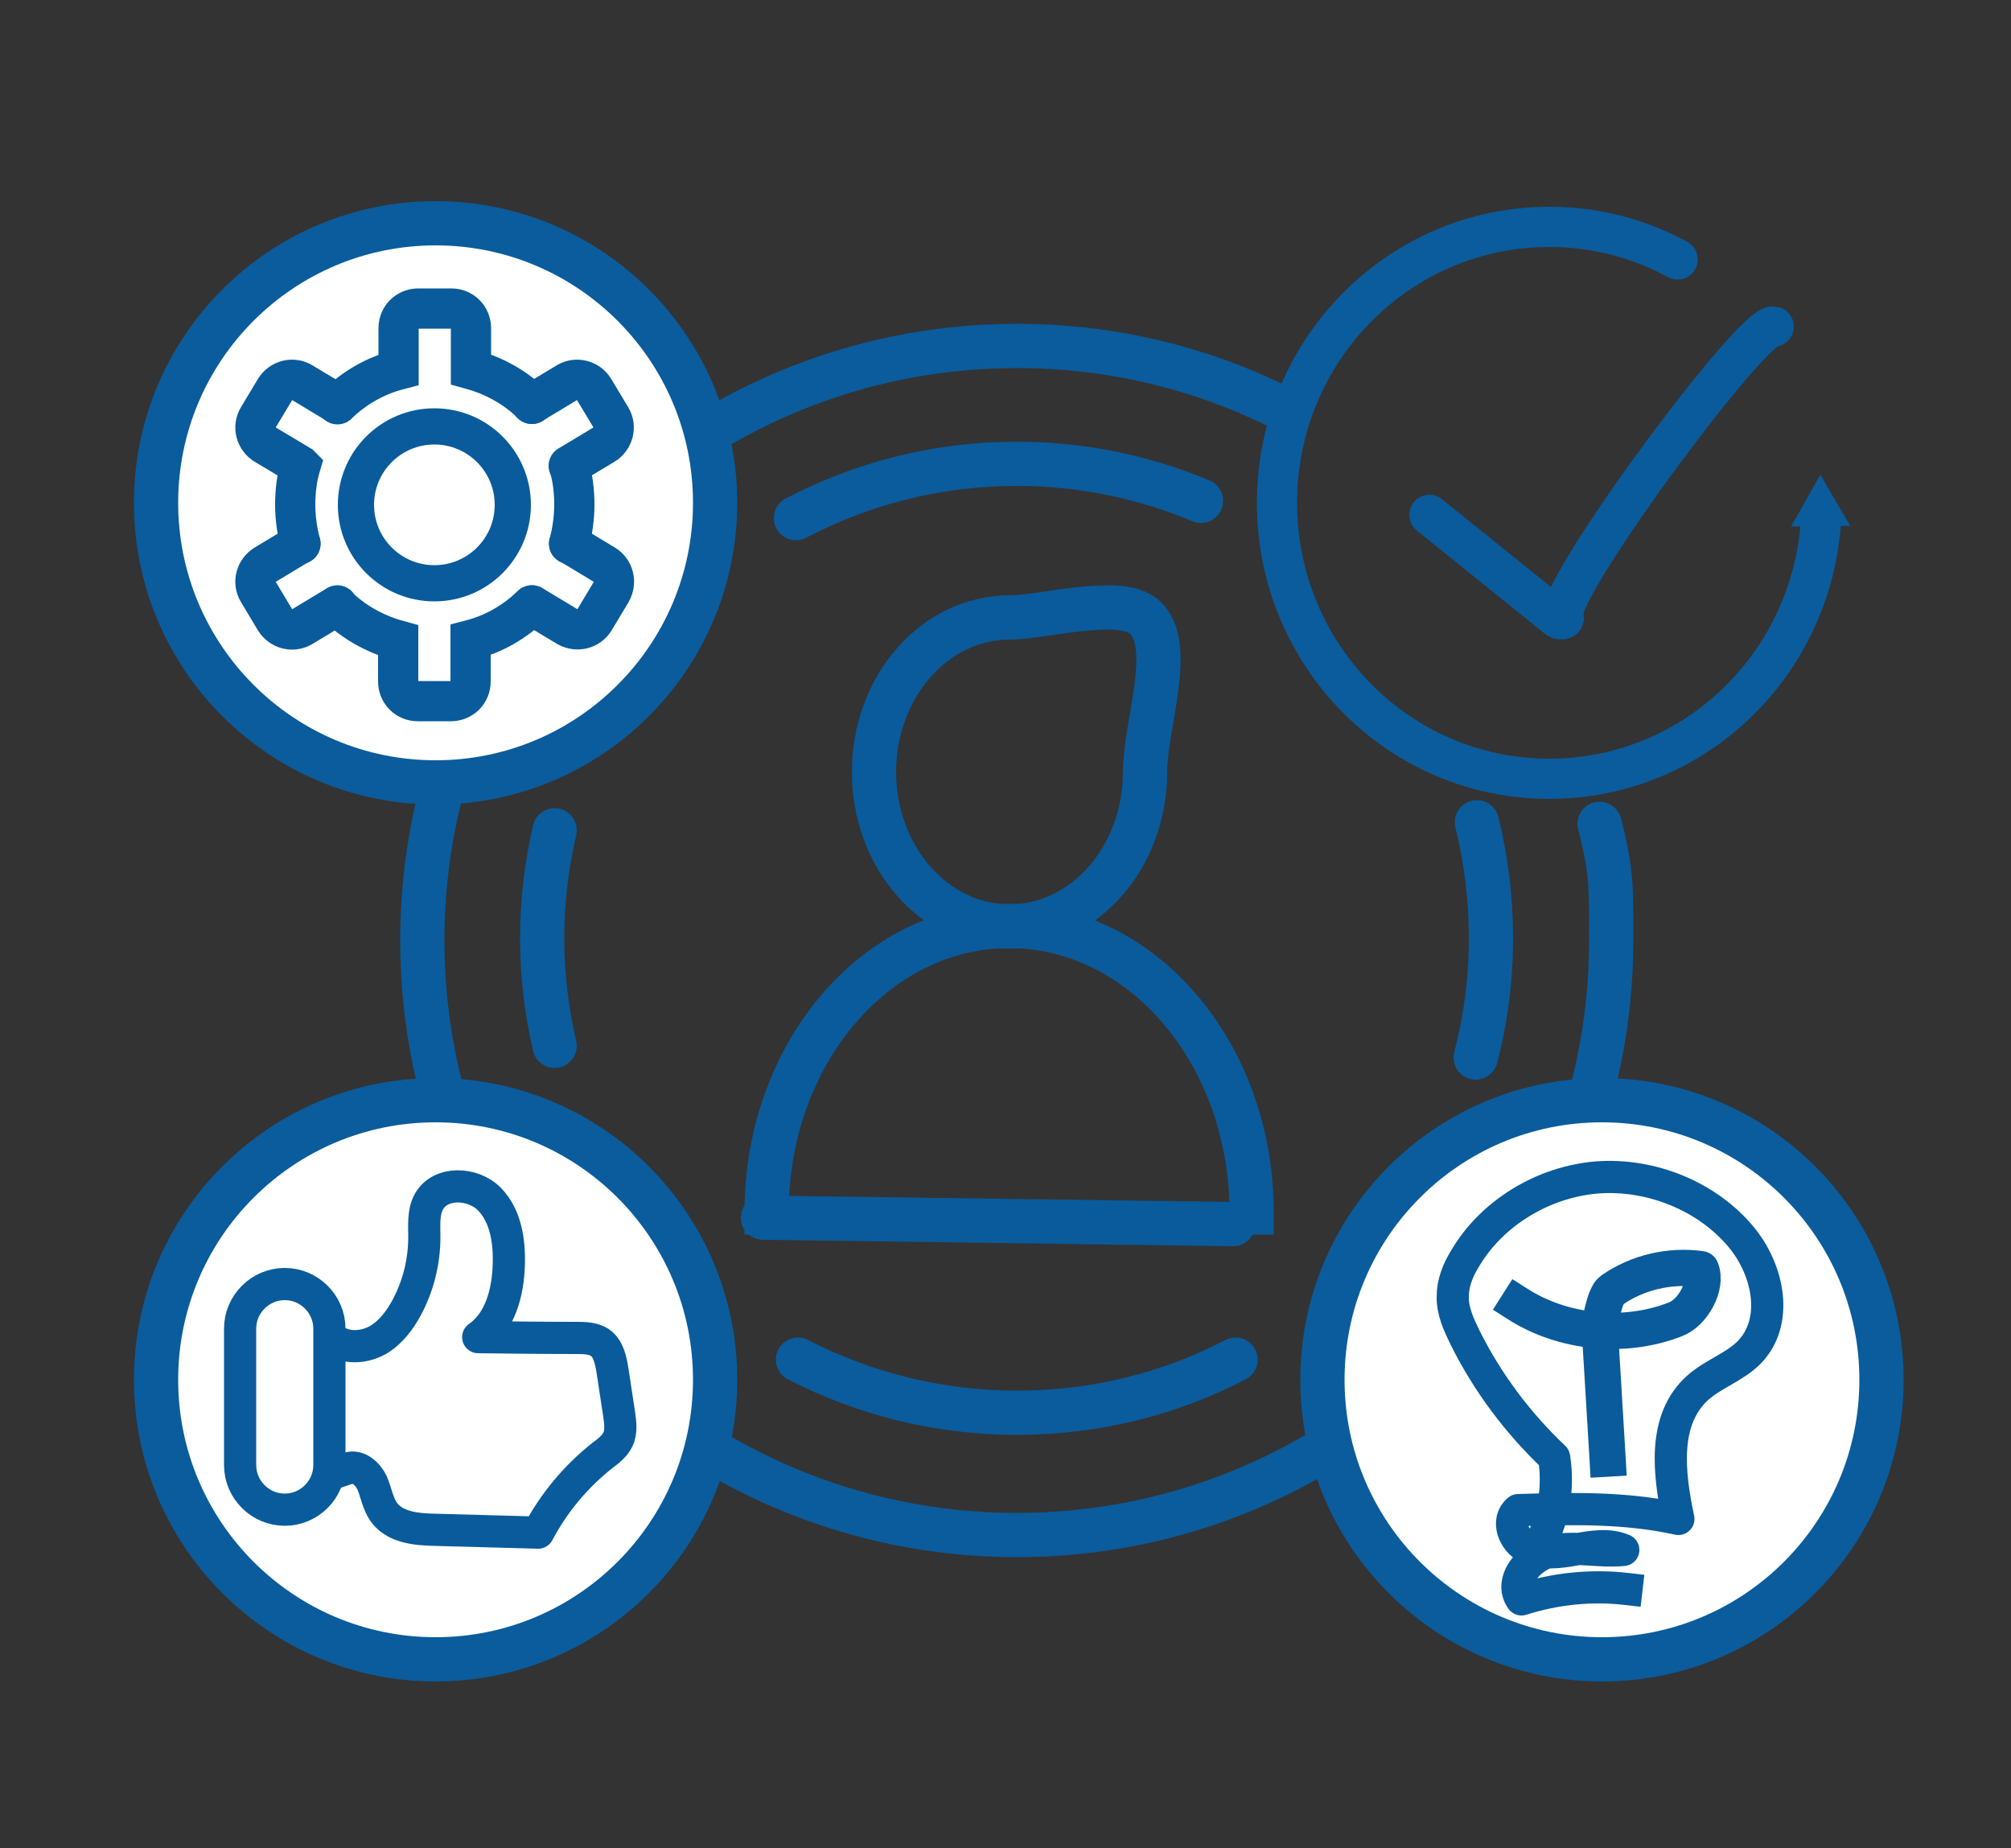 <?xml version="1.0" encoding="utf-8"?>
<!-- Generator: Adobe Illustrator 25.4.1, SVG Export Plug-In . SVG Version: 6.00 Build 0)  -->
<svg version="1.1" id="Layer_1" xmlns="http://www.w3.org/2000/svg" xmlns:xlink="http://www.w3.org/1999/xlink" x="0px" y="0px"
	 viewBox="0 0 500 459.4" style="enable-background:new 0 0 500 459.4;" xml:space="preserve">
<rect x="0" y="0" width="500" height="459.4" fill="#333333" stroke="none"/>
<style type="text/css">
	.st0{fill:none;stroke:#095B9B;stroke-width:11;stroke-miterlimit:10;}
	.st1{fill:none;stroke:#095B9B;stroke-width:11;stroke-linecap:square;stroke-linejoin:round;stroke-miterlimit:10;}
	.st2{fill:none;stroke:#095B9B;stroke-width:11;stroke-linecap:round;stroke-linejoin:round;stroke-miterlimit:10;}
	.st3{fill:none;stroke:#0A5C9C;stroke-width:11;stroke-linecap:round;stroke-miterlimit:10;}
	.st4{fill:#FFFFFF;stroke:#0A5C9C;stroke-width:11;stroke-linecap:round;stroke-miterlimit:10;}
	.st5{fill:none;stroke:#095B9B;stroke-width:8;stroke-linecap:square;stroke-linejoin:round;stroke-miterlimit:10;}
	.st6{fill:none;stroke:#095B9B;stroke-width:9;stroke-linecap:square;stroke-linejoin:round;stroke-miterlimit:10;}
	.st7{fill:none;stroke:#095B9B;stroke-width:9;stroke-linecap:round;stroke-miterlimit:10;}
	.st8{fill:none;stroke:#095B9B;stroke-width:10;stroke-linecap:round;stroke-miterlimit:10;}
	.st9{fill:none;stroke:#0A5C9C;stroke-width:10;stroke-linecap:round;stroke-miterlimit:10;}
	.st10{fill:#0A5C9C;}
</style>
<path class="st0" d="M251,153.5c8.2,0,27.9-5.6,33.7,0c7.5,7.1,0,26.6,0,38.4c0,21.2-15.1,38.4-33.7,38.4s-33.7-17.2-33.7-38.4
	S232.4,153.5,251,153.5z"/>
<path class="st1" d="M190.6,301.4c0-39.3,27-71.2,60.3-71.2s60.3,31.9,60.3,71.2"/>
<line class="st1" x1="152.4" y1="76.5" x2="152.4" y2="76.5"/>
<line class="st1" x1="129.7" y1="76.5" x2="129.7" y2="76.5"/>
<path class="st2" d="M189.7,302.7c39,0.5,77.9,1.1,116.9,1.6"/>
<path class="st3" d="M397.7,204.8c3.1,12,2.9,16.1,2.9,29c0,81.6-66.2,147.8-147.8,147.8S105,315.4,105,233.8S171.2,86,252.8,86
	c23.2,0,45.1,5.3,64.7,14.9"/>
<circle class="st4" cx="108.3" cy="343" r="69.5"/>
<g>
	<path class="st5" d="M83.5,333.4c3.1,1.9,7.3,1.5,10.5-0.3c3.2-1.9,5.5-5,7.2-8.2c2.8-5.3,4.3-11.3,4.3-17.3c0-3-0.3-6.2,1.1-8.8
		c2.8-5.2,11-4.9,15.1-0.7c4.1,4.2,5,10.6,4.8,16.4c-0.2,6.7-2.1,14.1-7.6,17.9c8.2,0.1,16.4,0.2,24.7,0.2c1.9,0,3.9,0.1,5.5,1.1
		c2.2,1.5,2.8,4.5,3.2,7.1c0.5,3.5,1.1,7,1.6,10.5c0.3,2.2,0.7,4.6-0.3,6.6c-0.8,1.6-2.3,2.8-3.8,3.9c-6.6,5.2-12.1,11.8-16,19.2
		c-8.5-0.2-17.1-0.5-25.6-0.7c-4.8-0.1-10.2-0.6-12.9-4.6c-1.4-2.1-1.8-4.8-2.8-7.1c-1.1-2.3-3.5-4.4-5.9-3.6"/>
	<path class="st5" d="M70.8,375.3L70.8,375.3c-6.1,0-11.1-5-11.1-11.1v-33.9c0-6.1,5-11.1,11.1-11.1l0,0c6.1,0,11.1,5,11.1,11.1
		v33.9C81.9,370.3,76.9,375.3,70.8,375.3z"/>
</g>
<circle class="st4" cx="398.3" cy="343" r="69.5"/>
<path class="st5" d="M384.9,379.2c1.9-5.4,2.4-11.2,1.5-16.9c-9.1-8.6-16.6-18.7-22.1-29.7c-1.6-3.3-3.2-6.7-3.1-10.3
	c0-3.4,1.3-6.6,3.1-9.5c6.6-11.2,19.3-19,32.8-20.1c13.5-1,27.4,4.7,35.8,14.8c6.9,8.3,9.5,21.3,1.8,28.9c-3.6,3.5-8.8,5.2-12.6,8.6
	c-8.8,7.9-7.2,21.3-4.8,32.6c-13-2.9-26.4-2.6-39.8-2.2c-3.1,2.5-1.2,7.7,2.4,9.4c3.6,1.7,7.9,1.1,11.8,0.4c4-0.7,8.2-1.5,11.9,0.1
	c-5.8,0.6-11.8-1-17.6,0.2c-5.7,1.2-11,7.5-7.7,12.1c8.4-2.7,17.4-3.6,26.1-2.6"/>
<path class="st6" d="M399.7,362.6c-0.6-10.5-1.3-21-1.9-31.5c-0.1-1.1-0.1-2.3,0.2-3.3c0.5-1.8,1.2-6,2.8-7.1
	c6.3-4.4,14.4-6.3,22.1-5.2c1.7,4.1-2,10.9-6.4,12.5c-12.6,4.9-27.8,3.4-39.1-3.8"/>
<circle class="st4" cx="108.3" cy="125" r="69.5"/>
<g>
	<circle class="st7" cx="108" cy="125.5" r="19.5"/>
	<path class="st8" d="M83.9,150.5L83.9,150.5l-8.8,5.3c-2.3,1.4-5.3,0.6-6.7-1.7l-4.2-7c-1.4-2.3-0.6-5.3,1.7-6.7l8.8-5.3"/>
	<path class="st8" d="M132.2,100.4L132.2,100.4l8.8-5.3c2.3-1.4,5.3-0.6,6.7,1.7l4.2,7c1.4,2.3,0.6,5.3-1.7,6.7l-8.8,5.3"/>
	<path class="st8" d="M132.2,150.5c-4.2,4.1-9.4,7.1-15.2,8.6v0.2v10.1c0,2.8-2.2,4.9-4.9,4.9h-8.2c-2.8,0-4.9-2.2-4.9-4.9v-10.2
		c-5.8-1.6-11-4.5-15.2-8.6"/>
	<path class="st8" d="M141.5,115.8c0.9,3,1.3,6.3,1.3,9.7c0,3.3-0.5,6.6-1.3,9.7"/>
	<path class="st8" d="M83.9,100.5c4.2-4.1,9.4-7.1,15.2-8.6v-0.2V81.6c0-2.8,2.2-4.9,4.9-4.9h8.2c2.8,0,4.9,2.2,4.9,4.9v10.2
		c5.8,1.6,11,4.5,15.2,8.6"/>
	<path class="st8" d="M83.9,100.4l-8.8-5.3c-2.3-1.4-5.3-0.6-6.7,1.7l-4.2,7c-1.4,2.3-0.6,5.3,1.7,6.7l8.7,5.2l0.1,0.1
		c-0.9,3-1.3,6.3-1.3,9.7s0.5,6.6,1.3,9.7"/>
	<path class="st8" d="M141.5,135.1L141.5,135.1l8.8,5.3c2.3,1.4,3,4.3,1.7,6.7l-4.2,7c-1.4,2.3-4.3,3-6.7,1.7l-8.8-5.3"/>
</g>
<g>
	<g>
		<path class="st9" d="M417.1,64.5c-9.5-5.2-20.4-8.1-31.9-8.1c-37.4,0-67.7,30.7-67.7,68.6s30.3,68.6,67.7,68.6
			c36.2,0,65.7-28.7,67.6-65"/>
		<g>
			<polygon class="st10" points="460,130.7 452.6,118 445.3,130.9 			"/>
		</g>
	</g>
</g>
<path class="st8" d="M355.4,128l31.9,25.7c0.4,0.4,1.8,0.3,1.5-0.2c-4.2-4.1,47.2-73.8,52.2-72.3"/>
<path class="st3" d="M137.9,260c-2-8.6-3.1-17.6-3.1-26.8s1.1-18.2,3.1-26.8"/>
<path class="st3" d="M307.2,338c-16.3,8.5-34.8,13.2-54.4,13.2s-38.1-4.8-54.4-13.2"/>
<path class="st3" d="M367.2,204.4c2.3,9.2,3.5,18.9,3.5,28.8c0,10.3-1.3,20.2-3.8,29.7"/>
<path class="st3" d="M197.9,128.8c16.4-8.6,35.1-13.5,54.9-13.5c16.2,0,31.7,3.3,45.8,9.2"/>
</svg>
